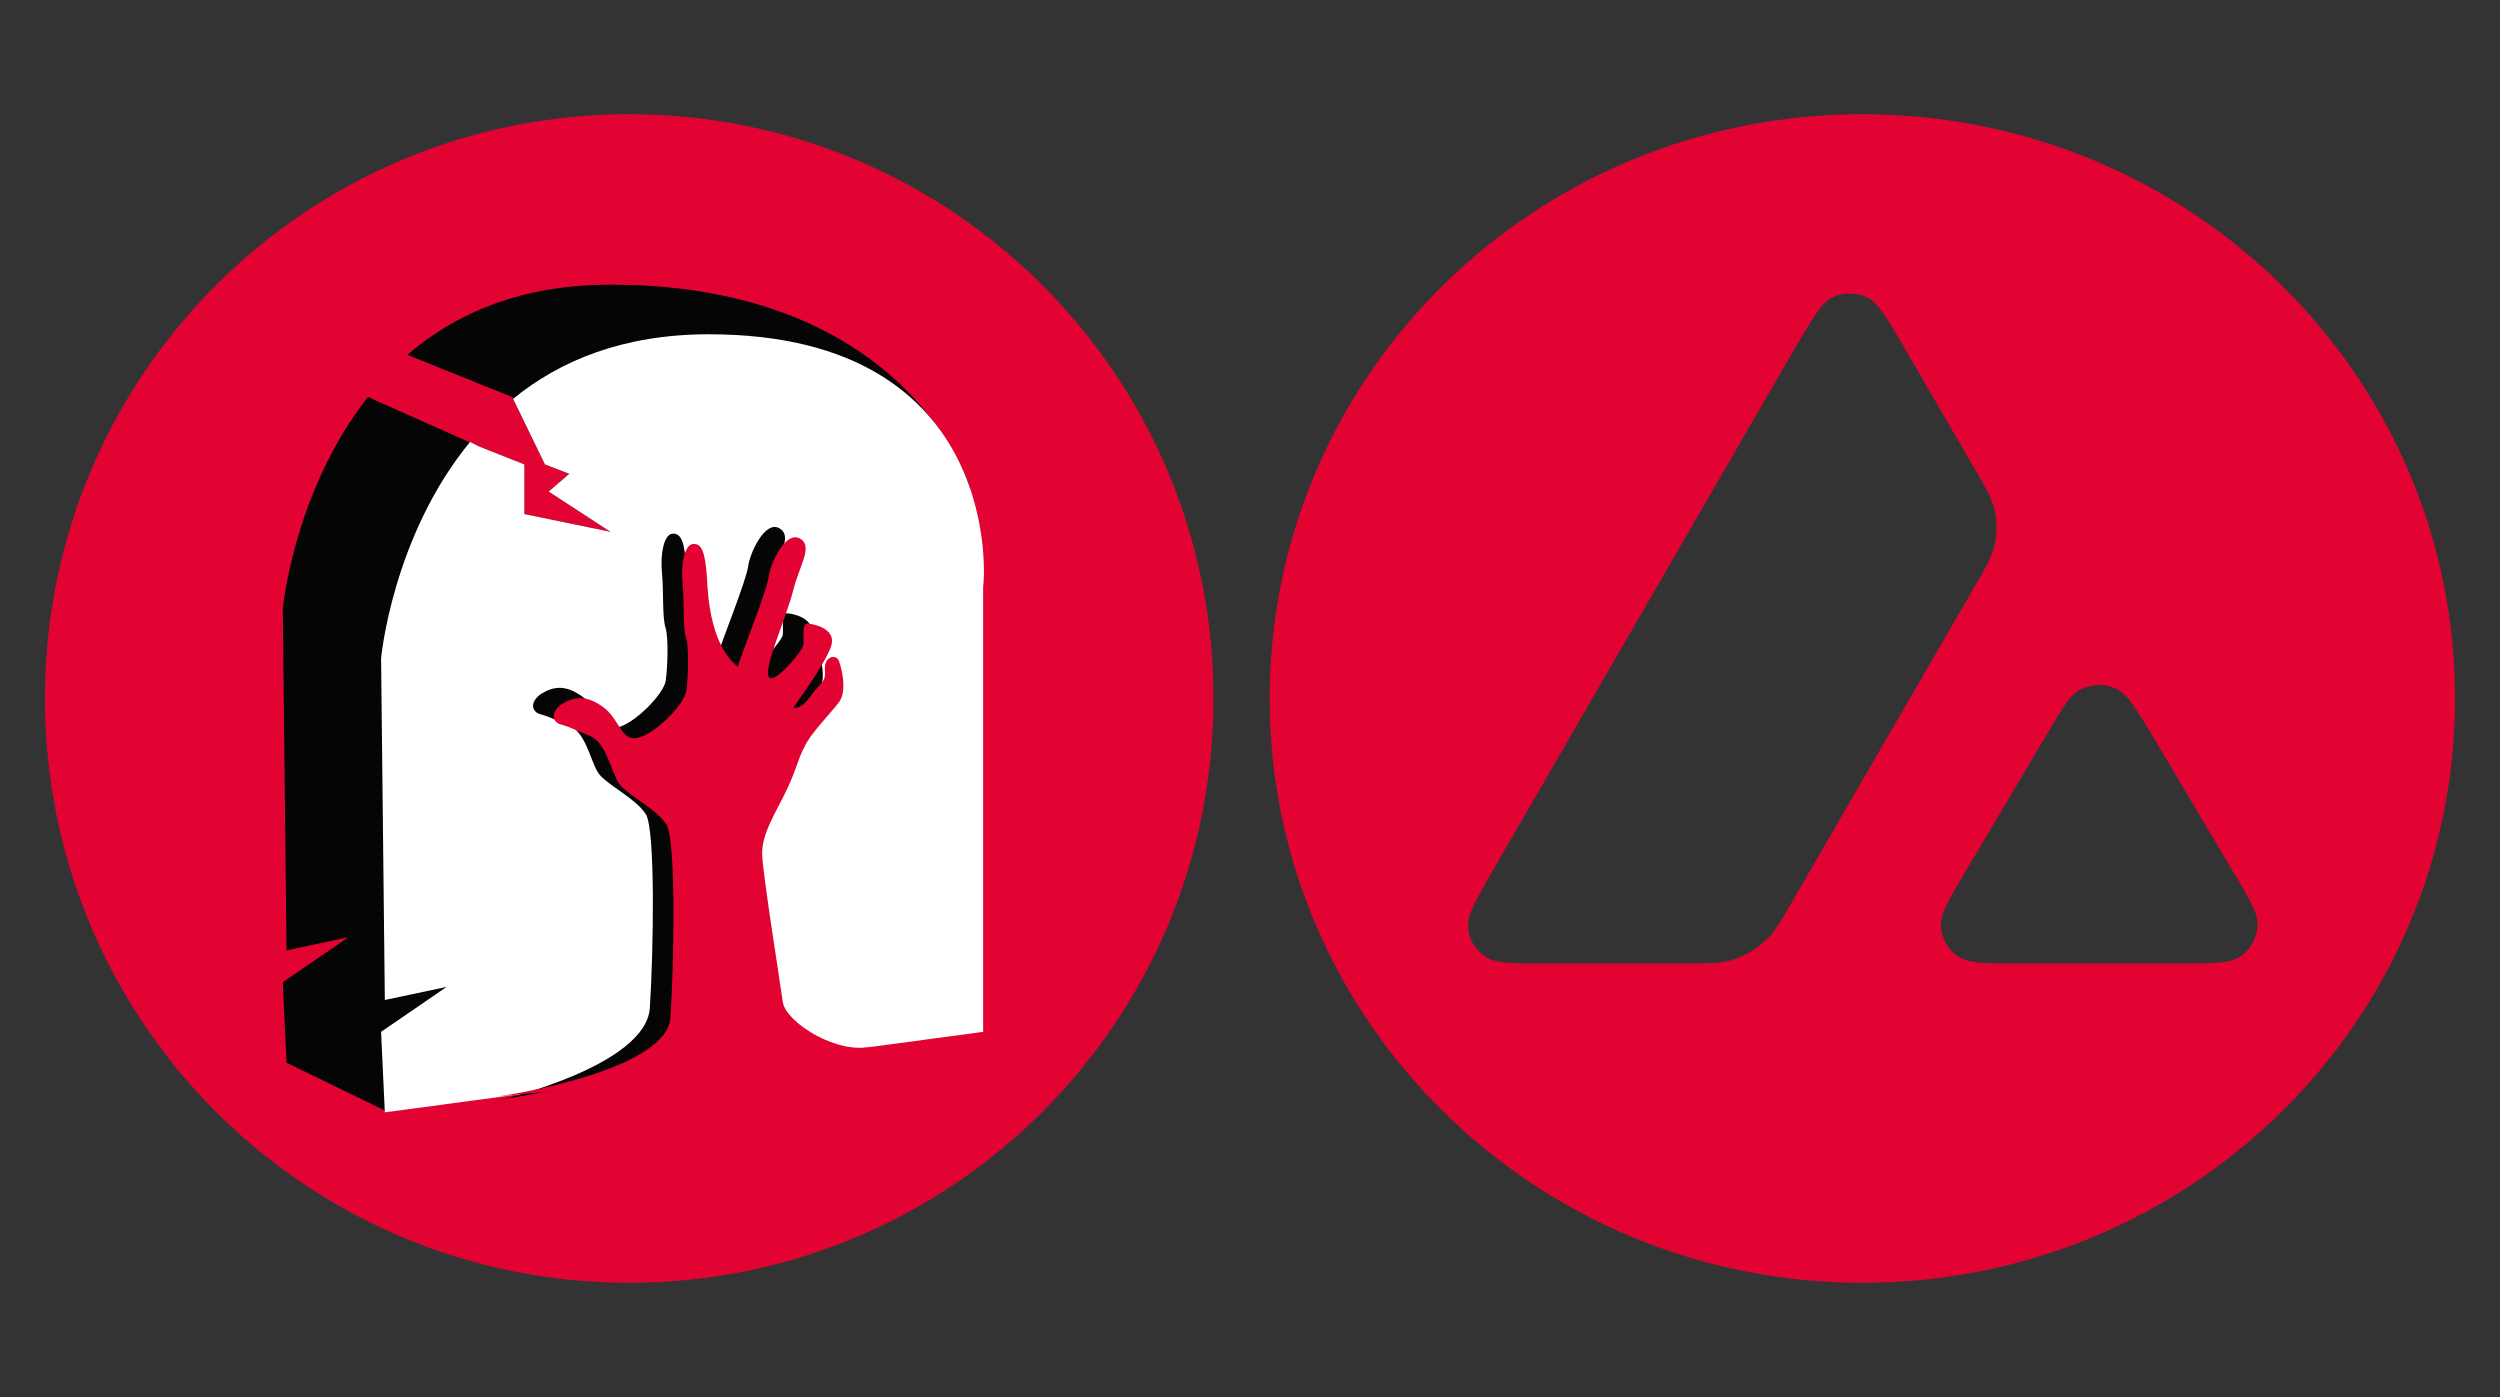 <svg enable-background="new 0 0 267 149.2" viewBox="0 0 267 149.2" xmlns="http://www.w3.org/2000/svg"><rect x="0" y="0" width="267" height="149.2" fill="#333333" stroke="none"/><g enable-background="new"><path clip-rule="evenodd" d="m67.2 12.2c34.5 0 62.4 27.9 62.4 62.4s-27.9 62.4-62.4 62.4-62.4-27.9-62.4-62.4 27.9-62.4 62.4-62.4z" fill="#e30333" fill-rule="evenodd"/><path d="m67.2 12.2c34.5 0 62.4 27.9 62.4 62.4s-27.9 62.4-62.4 62.4-62.4-27.9-62.4-62.4 27.9-62.4 62.4-62.4z" fill="none"/></g><path clip-rule="evenodd" d="m65.2 30.4c-9.6 0-16.6 3.1-21.7 7.5l11.2 4.5 3.5 7.2 2.6 1-2.2 1.9 6.6 4.3-9.2-1.9v-5.3l-4.8-1.9-11.9-5.3c-7.9 10-9.1 22.6-9.1 22.6l.4 36.5 6.6-1.4-7 4.8.4 8.6 10.9 5.3 62.1-66.7s-6.5-21.7-38.4-21.7z" fill="#050505" fill-rule="evenodd"/><path clip-rule="evenodd" d="m75.7 35.7c-9.1 0-15.9 2.8-20.9 6.9l3.4 7 2.6 1-2.2 1.9 6.6 4.3-9.2-1.9v-5.3l-4.8-1.9-1-.5c-8.3 10.1-9.5 23.1-9.5 23.1l.4 36.5 6.6-1.4-7 4.8.4 8.6 63.9-8.6v-47.6c.1 0 2.6-26.9-29.3-26.9z" fill="#fff" fill-rule="evenodd"/><path d="m75.7 35.7c-9.1 0-15.9 2.8-20.9 6.9l3.4 7 2.6 1-2.2 1.9 6.6 4.3-9.2-1.9v-5.3l-4.8-1.9-1-.5c-8.3 10.1-9.5 23.1-9.5 23.1l.4 36.5 6.6-1.4-7 4.8.4 8.6 63.9-8.6v-47.6c.1 0 2.6-26.9-29.3-26.9z" fill="none"/><g clip-rule="evenodd" fill-rule="evenodd"><path d="m83.7 78.7c.6-1.4 2.8-3.6 3.7-4.8s.3-3.6 0-4.4-1.6-.5-1.5.9-.3 1.2-1.5 2.8c-1.1 1.6-1.9 1.3-1.9 1.3s3.6-4.9 4.1-6.7-2-2.3-2.6-2.3-.3 1.8-.4 2.3c0 .5-3.1 4.3-3.7 3.4s1.9-6.4 2.6-9.2 2.2-4.8.7-5.6-3.1 2.6-3.3 4.1-2.9 8.2-3.3 9.6c-2.8-2.2-3.2-7.1-3.3-9.6-.2-2.5-.5-3.6-1.5-3.5-.9.1-1.3 2.2-1.1 4.2s0 4.8.4 5.9c.3 1.1.2 4.2 0 5.6s-3.3 4.6-5.2 5c-1.8.4-1.9-2-3.7-3.3s-3.1-1.1-4.4-.3c-1.3.9-1 2 0 2.2 1 .3 1.3.5 3 1.2s2.2 3.5 3 4.9c.7 1.3 4.1 2.8 5.2 4.6 1 1.8.8 14.5.4 20.7-.5 6.2-16.1 9.8-16.1 9.8s25.4-4.7 33.1-5.5c-3.8.4-4.5-3.5-4.7-5.6-.3-2.2-2.1-13.4-2.2-15.7s1.5-4.6 2.6-6.9c.9-2.8 1-3.7 1.6-5.1z" fill="#050505"/><path d="m53.2 117.1c32.6-3.2 32.2-3.1 40.1-5.4-3.7 1.1-9.4-2.5-9.7-4.7s-2.1-13.4-2.2-15.7c-.1-2.2 1.5-4.6 2.6-6.9s1.2-3.3 1.9-4.6c.6-1.4 2.8-3.6 3.7-4.8s.3-3.6 0-4.4-1.6-.5-1.5.9-.3 1.2-1.5 2.8c-1.1 1.6-1.9 1.3-1.9 1.3s3.6-4.9 4.1-6.7-2-2.3-2.6-2.3-.3 1.8-.4 2.3c0 .5-3.1 4.3-3.7 3.4s1.9-6.4 2.6-9.2 2.2-4.8.7-5.6-3.1 2.6-3.3 4.1-2.9 8.2-3.3 9.6c-2.8-2.2-3.2-7.1-3.3-9.6-.2-2.5-.5-3.6-1.5-3.5-.9.1-1.3 2.2-1.1 4.2s0 4.8.4 5.9c.3 1.1.2 4.2 0 5.6s-3.3 4.6-5.2 5c-1.8.4-1.9-2-3.7-3.3s-3.1-1.1-4.4-.3c-1.3.9-1 2 0 2.2 1 .3 1.3.5 3 1.2s2.2 3.5 3 4.9c.7 1.3 4.1 2.8 5.2 4.6 1 1.8.8 14.5.4 20.7-.7 5.8-18.4 8.3-18.4 8.3z" fill="#e30333"/><path d="m198.9 137c35 0 63.3-27.9 63.3-62.4s-28.3-62.4-63.3-62.4-63.3 27.9-63.3 62.4 28.4 62.4 63.3 62.4zm-19.1-34.1h-14.8c-3.5 0-5.3 0-6.3-.7-1.1-.7-1.9-1.9-1.9-3.3-.1-1.2.8-2.7 2.5-5.7l32.5-56.2c1.8-3 2.7-4.6 3.8-5.2 1.2-.6 2.7-.6 3.9 0 1.1.6 2 2.1 3.8 5.2l7.5 12.9c1.3 2.2 1.9 3.3 2.2 4.5.3 1.3.3 2.6 0 3.9-.3 1.2-.9 2.3-2.2 4.5l-19.4 33.5c-1.3 2.3-2 3.4-2.9 4.2-1 .9-2.2 1.6-3.4 2-1.3.4-2.7.4-5.3.4zm53 0h-17.2c-3.6 0-5.3 0-6.4-.7s-1.9-2-1.9-3.3c-.1-1.2.8-2.8 2.6-5.8l8.6-14.5c1.8-3 2.6-4.5 3.8-5 1.2-.6 2.6-.6 3.8 0 1.1.6 2 2 3.8 5l8.6 14.5c1.8 3 2.7 4.5 2.6 5.8-.1 1.4-.8 2.6-1.9 3.3s-2.8.7-6.4.7z" fill="#e30333"/></g></svg>